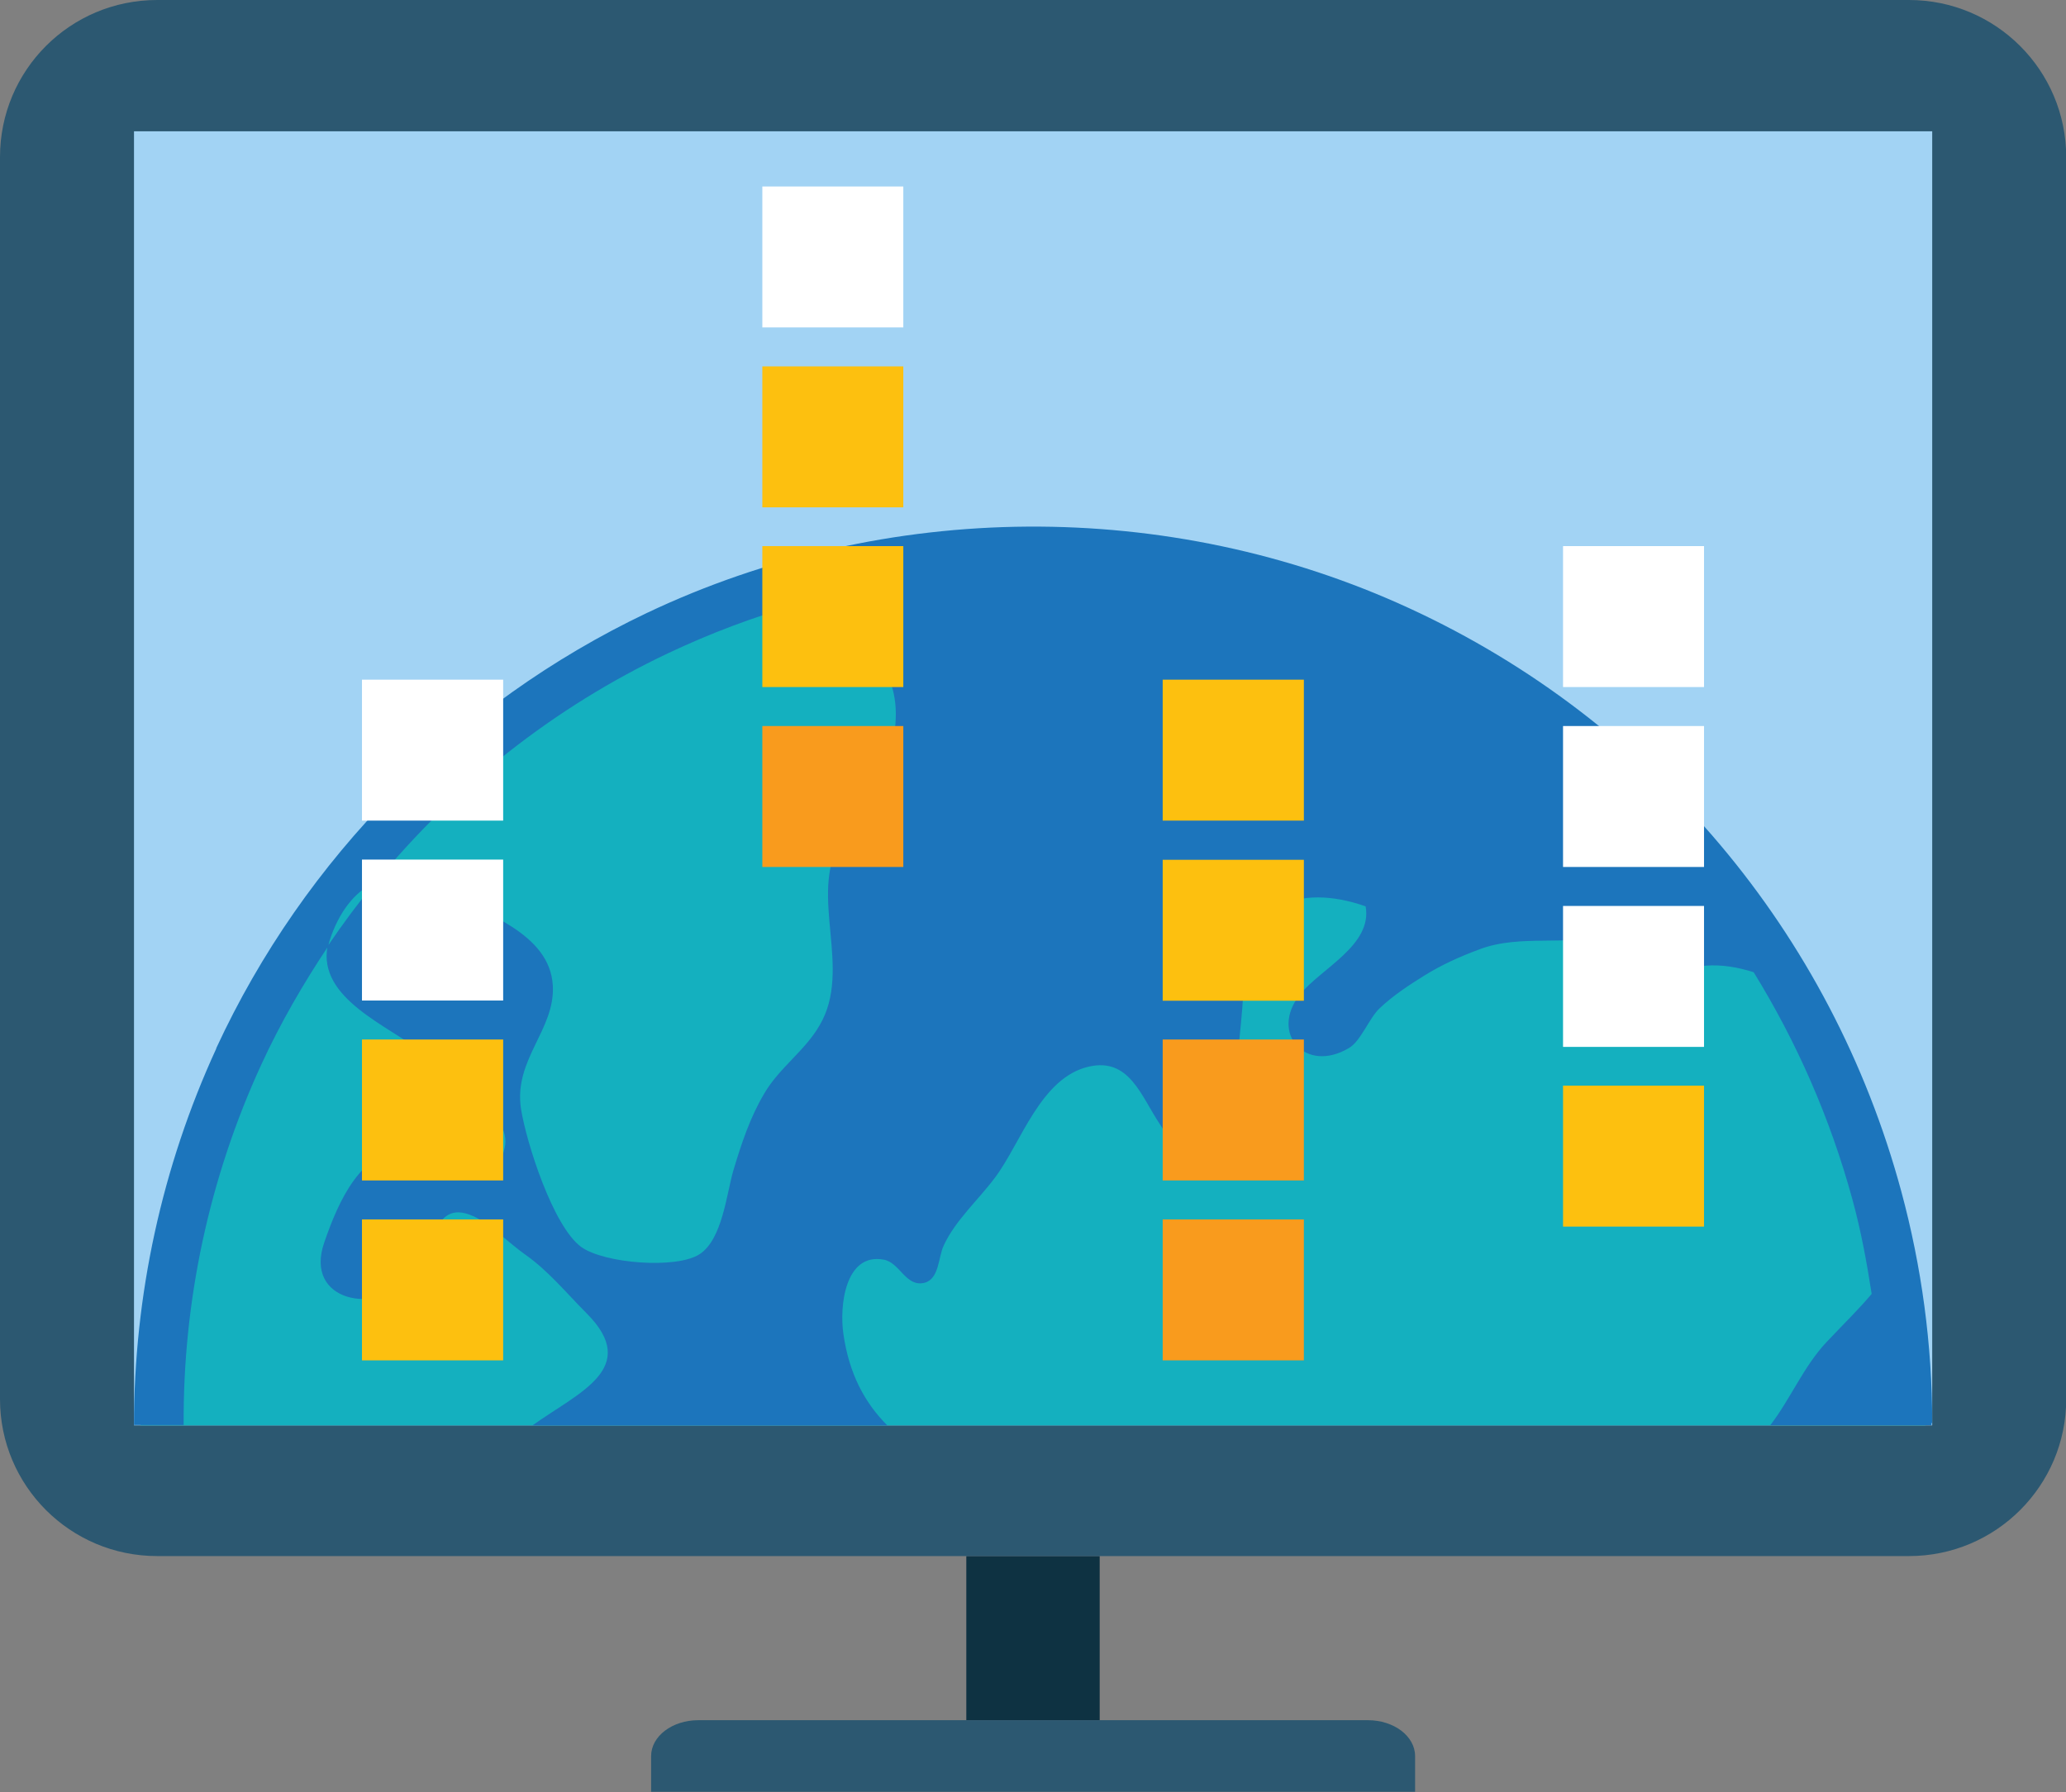 <?xml version="1.0" encoding="UTF-8"?>
<svg id="Layer_2" data-name="Layer 2" xmlns="http://www.w3.org/2000/svg" viewBox="0 0 100.68 87.35">
  <rect x="0" y="0" width="100.68" height="87.35" fill="#808080" stroke="none"/>
  <defs>
    <style>
      .cls-1 {
        fill: #0e3242;
      }

      .cls-1, .cls-2, .cls-3, .cls-4, .cls-5, .cls-6, .cls-7, .cls-8 {
        stroke-width: 0px;
      }

      .cls-2 {
        fill: #f99b1d;
      }

      .cls-3 {
        fill: #14b0bf;
      }

      .cls-4 {
        fill: #1c75bc;
      }

      .cls-5 {
        fill: #fff;
      }

      .cls-6 {
        fill: #a2d3f4;
      }

      .cls-7 {
        fill: #2c5871;
      }

      .cls-8 {
        fill: #fdc00f;
      }
    </style>
  </defs>
  <g id="Layer_1-2" data-name="Layer 1">
    <g>
      <g>
        <rect class="cls-1" x="47.09" y="75.85" width="6.5" height="8"/>
        <g>
          <path class="cls-7" d="M93.02,0H7.66C3.42,0,0,3.42,0,7.66v60.54c0,4.22,3.42,7.65,7.66,7.65h85.37c4.23,0,7.66-3.43,7.66-7.65V7.66c0-4.23-3.43-7.66-7.66-7.66Z"/>
          <rect class="cls-6" x="6.53" y="6.4" width="87.63" height="63.08"/>
        </g>
        <path class="cls-7" d="M66.66,83.85h-32.63c-1.27,0-2.3.78-2.3,1.75v1.74h37.23s0-.77,0-1.74-1.03-1.75-2.3-1.75Z"/>
      </g>
      <path class="cls-3" d="M50.34,25.99c-24.01,0-43.49,19.47-43.49,43.49h86.98c0-24.02-19.47-43.49-43.49-43.49Z"/>
      <path class="cls-4" d="M94.16,69.37v-.02c0-3.79-.51-7.59-1.51-11.29h0c-3.41-12.6-12.14-22.96-23.97-28.41-11.71-5.4-25.53-5.29-37.16.23-9.24,4.4-16.69,11.94-20.98,21.21,0,0,0,.01,0,.02-2.66,5.79-4.01,12.06-4.01,18.35h2.42c-.04-6.02,1.24-12.03,3.78-17.56.01-.01.01-.02.01-.02.92-2,2.03-3.92,3.25-5.75.04-.17.09-.35.16-.54.51-1.37,1.28-2.21,2.17-2.6,3.84-4.68,8.69-8.52,14.22-11.14,2.07-.98,4.21-1.79,6.4-2.4,2.66,1.06,4.84,2.74,4.71,5.59-.12,2.63-1.47,3.9-2.71,6.01-1.54,2.62.62,6.19-1,8.93-.71,1.24-1.97,2.07-2.7,3.33-.7,1.18-1.12,2.47-1.51,3.77-.33,1.15-.53,3.32-1.63,4.05-1.12.74-4.66.46-5.78-.35-1.37-1.01-2.67-5.08-2.93-6.73-.37-2.41,1.67-3.85,1.55-6.01-.15-2.59-3.41-3.51-5.23-4.6-1.23-.75-2.4-.89-3.41-.45-.83,1.01-1.61,2.06-2.34,3.14-.47,2.55,2.96,3.86,4.67,5.2,1.4,1.09,4.38,2.97,3.96,4.64-.31,1.29-.91,1.53-1.71,1.11-.23-.12-.46-.88-.79-1.07-.47-.28-1.72-.07-2.25-.05-2.24.12-3.33,2.54-4.04,4.61-.99,2.87,2.5,3.56,4.31,1.76,1.02-1.02.84-4,2.95-3.05.76.33,1.79,1.35,2.53,1.87,1.14.8,2.03,1.9,2.99,2.86,2.69,2.69-.44,3.89-2.63,5.47h17.29c-1.09-1.09-1.86-2.5-2.14-4.46-.2-1.37.09-3.96,1.96-3.62.8.14,1.07,1.35,1.99,1.13.73-.19.67-1.26.94-1.82.57-1.23,1.67-2.2,2.5-3.31,1.27-1.69,2.22-4.88,4.58-5.41,1.97-.44,2.53,1.43,3.46,2.82.68,1.05,1.25,2.06,2.73,1.58,1.26-.41.93-1.33.92-2.62,0-2.1.43-4.07.42-6.19-.01-3.4,2.66-4.56,5.95-3.4.34,1.9-2.19,3.03-3.21,4.31-1.47,1.86.26,3.86,2.39,2.6.58-.33.99-1.46,1.5-1.94.64-.61,1.43-1.13,2.17-1.59.87-.54,1.74-.93,2.71-1.29,2.01-.76,4.35-.11,6.18-.74l.27.56c.64.37,1.12,1.08,1.84,1.28.83.21,1.89-.24,2.73-.3.79-.06,1.57.08,2.33.32,2.09,3.39,3.73,7.11,4.81,11.07h0c.42,1.53.7,3.06.94,4.61-.6.72-1.34,1.44-2.2,2.35-1.12,1.19-1.76,2.78-2.74,4.05h7.86s0-.07,0-.11Z"/>
      <g>
        <g>
          <rect class="cls-5" x="37.15" y="9.09" width="6.87" height="6.87"/>
          <rect class="cls-8" x="37.15" y="17.86" width="6.87" height="6.87"/>
          <rect class="cls-8" x="37.15" y="26.62" width="6.87" height="6.87"/>
          <rect class="cls-2" x="37.15" y="35.39" width="6.87" height="6.87"/>
        </g>
        <g>
          <rect class="cls-5" x="17.64" y="33.13" width="6.88" height="6.87"/>
          <rect class="cls-5" x="17.64" y="41.9" width="6.88" height="6.87"/>
          <rect class="cls-8" x="17.64" y="50.67" width="6.88" height="6.87"/>
          <rect class="cls-8" x="17.64" y="59.44" width="6.88" height="6.87"/>
        </g>
        <g>
          <rect class="cls-5" x="76.17" y="26.62" width="6.87" height="6.87"/>
          <rect class="cls-5" x="76.17" y="35.39" width="6.87" height="6.87"/>
          <rect class="cls-5" x="76.17" y="44.16" width="6.87" height="6.87"/>
          <rect class="cls-8" x="76.17" y="52.92" width="6.87" height="6.87"/>
        </g>
        <g>
          <rect class="cls-8" x="56.66" y="33.13" width="6.88" height="6.87"/>
          <rect class="cls-8" x="56.66" y="41.91" width="6.88" height="6.87"/>
          <rect class="cls-2" x="56.66" y="50.67" width="6.88" height="6.87"/>
          <rect class="cls-2" x="56.66" y="59.44" width="6.88" height="6.87"/>
        </g>
      </g>
    </g>
  </g>
</svg>